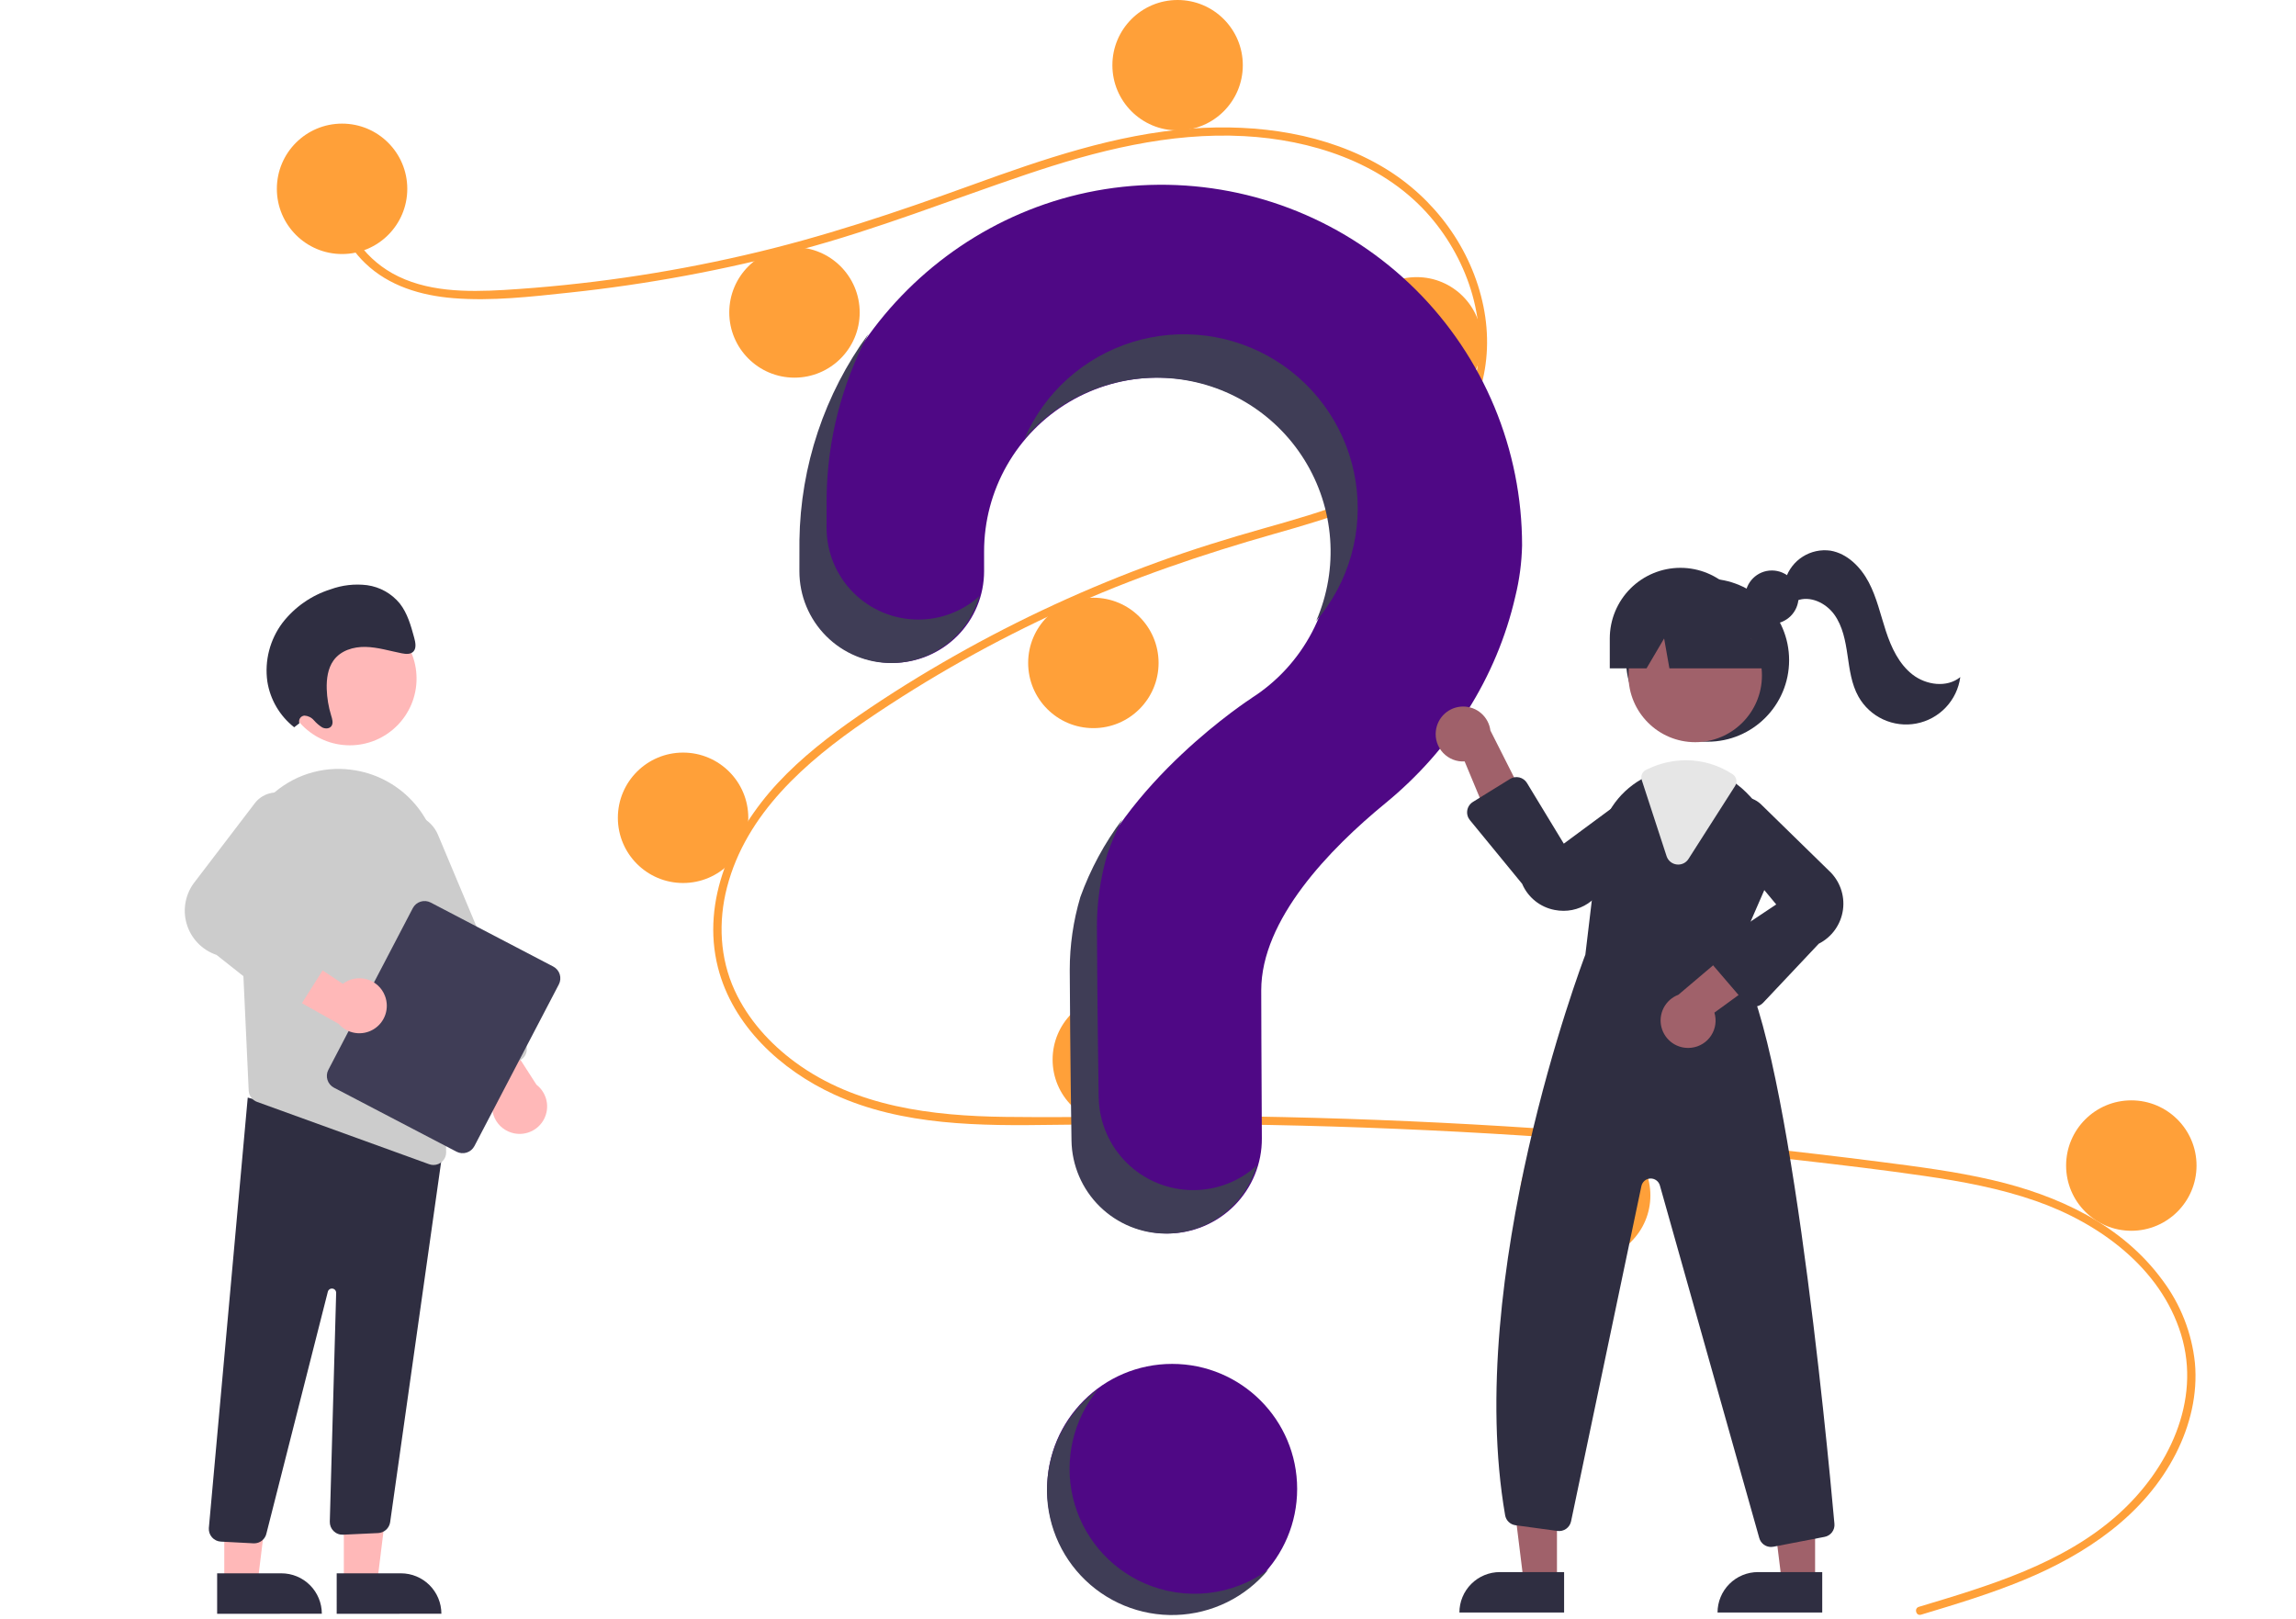 <svg width="845" height="596" viewBox="0 0 845 596" fill="none" xmlns="http://www.w3.org/2000/svg">
<path d="M431.393 594C456.798 594 477.393 573.405 477.393 548C477.393 522.595 456.798 502 431.393 502C405.987 502 385.393 522.595 385.393 548C385.393 573.405 405.987 594 431.393 594Z" fill="#4F0885"/>
<path d="M706.199 591.416C731.934 583.687 759.293 575.628 779.703 557.255C797.94 540.836 810.253 515.766 802.697 491.143C795.157 466.571 772.573 450.187 749.256 442.038C736.031 437.416 722.195 434.852 708.364 432.837C693.329 430.648 678.228 428.854 663.134 427.127C602.016 420.137 540.668 415.867 479.09 414.316C448.706 413.551 418.327 413.57 387.938 414.011C360.798 414.405 332.216 414.395 307.039 402.86C287.46 393.89 269.691 377.571 264.235 356.127C257.938 331.372 269.553 306.163 286.215 288.235C294.998 278.784 305.263 270.831 315.852 263.517C327.339 255.583 339.227 248.211 351.372 241.329C375.293 227.782 400.302 216.252 426.139 206.861C438.885 202.226 451.82 198.228 464.867 194.539C475.884 191.424 486.935 188.305 497.583 184.062C518.166 175.858 537.744 161.962 542.977 139.18C547.937 117.589 539.574 94.15 524.912 78.11C507.949 59.553 482.373 51.418 457.852 50.102C430.324 48.624 403.43 55.514 377.555 64.257C349.959 73.584 322.957 84.307 294.777 91.861C266.833 99.344 238.348 104.639 209.581 107.697C195.499 109.197 180.991 110.89 166.825 109.742C154.953 108.78 143.141 105.288 134.391 96.862C126.888 89.638 122.419 79.708 123.956 69.23C124.235 67.327 127.126 68.136 126.849 70.028C124.978 82.783 133.648 94.536 144.333 100.557C156.681 107.515 171.707 107.525 185.454 106.729C215.263 104.928 244.871 100.648 273.969 93.933C302.561 87.403 330.133 78.067 357.673 68.094C383.829 58.623 410.57 49.378 438.513 47.327C462.759 45.547 488.265 49.079 509.387 61.75C527.951 72.886 541.602 91.457 545.952 112.768C550.202 133.593 544.315 154.553 528.552 169.085C512.23 184.132 489.851 190.564 468.995 196.489C442.543 204.003 416.658 212.787 391.603 224.192C366.206 235.72 341.85 249.413 318.803 265.12C296.556 280.322 274.602 299.451 267.566 326.571C264.289 339.204 264.894 352.603 270.378 364.536C275.254 375.146 283.284 384.071 292.639 390.954C314.96 407.379 343.092 410.751 370.054 411.087C400.335 411.463 430.617 410.441 460.909 410.939C522.641 411.952 584.247 415.709 645.727 422.211C661.133 423.842 676.518 425.644 691.885 427.618C705.706 429.394 719.575 431.159 733.163 434.313C757.326 439.921 780.837 450.705 795.855 471.191C802.52 480.071 806.65 490.594 807.802 501.637C808.854 513.161 806.032 524.706 800.822 534.958C789.29 557.648 767.688 572.081 744.749 581.562C732.462 586.641 719.717 590.488 706.997 594.309C705.144 594.865 704.352 591.97 706.2 591.416H706.199Z" fill="#FFA039"/>
<path d="M125.893 93.5C139.147 93.5 149.893 82.755 149.893 69.5C149.893 56.245 139.147 45.5 125.893 45.5C112.638 45.5 101.893 56.245 101.893 69.5C101.893 82.755 112.638 93.5 125.893 93.5Z" fill="#FFA039"/>
<path d="M292.393 139C305.647 139 316.393 128.255 316.393 115C316.393 101.745 305.647 91 292.393 91C279.138 91 268.393 101.745 268.393 115C268.393 128.255 279.138 139 292.393 139Z" fill="#FFA039"/>
<path d="M433.393 48C446.647 48 457.393 37.255 457.393 24C457.393 10.745 446.647 0 433.393 0C420.138 0 409.393 10.745 409.393 24C409.393 37.255 420.138 48 433.393 48Z" fill="#FFA039"/>
<path d="M521.393 150C534.647 150 545.393 139.255 545.393 126C545.393 112.745 534.647 102 521.393 102C508.138 102 497.393 112.745 497.393 126C497.393 139.255 508.138 150 521.393 150Z" fill="#FFA039"/>
<path d="M402.393 268C415.647 268 426.393 257.255 426.393 244C426.393 230.745 415.647 220 402.393 220C389.138 220 378.393 230.745 378.393 244C378.393 257.255 389.138 268 402.393 268Z" fill="#FFA039"/>
<path d="M251.393 325C264.647 325 275.393 314.255 275.393 301C275.393 287.745 264.647 277 251.393 277C238.138 277 227.393 287.745 227.393 301C227.393 314.255 238.138 325 251.393 325Z" fill="#FFA039"/>
<path d="M411.393 414C424.647 414 435.393 403.255 435.393 390C435.393 376.745 424.647 366 411.393 366C398.138 366 387.393 376.745 387.393 390C387.393 403.255 398.138 414 411.393 414Z" fill="#FFA039"/>
<path d="M583.393 464C596.647 464 607.393 453.255 607.393 440C607.393 426.745 596.647 416 583.393 416C570.138 416 559.393 426.745 559.393 440C559.393 453.255 570.138 464 583.393 464Z" fill="#FFA039"/>
<path d="M784.393 453C797.647 453 808.393 442.255 808.393 429C808.393 415.745 797.647 405 784.393 405C771.138 405 760.393 415.745 760.393 429C760.393 442.255 771.138 453 784.393 453Z" fill="#FFA039"/>
<path d="M426.464 68.004C354.573 68.511 295.708 126.933 294.687 198.82C294.678 199.484 294.673 204.15 294.674 210.254C294.674 219.204 298.23 227.786 304.558 234.115C310.886 240.443 319.468 243.999 328.418 244C332.854 243.999 337.247 243.124 341.345 241.425C345.443 239.725 349.166 237.235 352.301 234.097C355.437 230.958 357.923 227.232 359.618 223.132C361.312 219.032 362.183 214.639 362.179 210.202C362.176 206.05 362.173 203.176 362.173 203C362.171 191.89 365.061 180.971 370.559 171.316C376.056 161.662 383.973 153.605 393.529 147.938C403.085 142.271 413.951 139.189 425.059 138.996C436.168 138.803 447.135 141.504 456.882 146.835C466.63 152.166 474.822 159.942 480.652 169.399C486.483 178.856 489.751 189.668 490.136 200.771C490.52 211.875 488.008 222.887 482.846 232.725C477.683 242.563 470.049 250.887 460.694 256.879L460.705 256.894C460.705 256.894 412.677 287.813 398.035 330.229L398.047 330.232C395.472 338.921 394.168 347.937 394.173 357C394.173 360.725 394.393 393.321 394.816 419.778C394.964 428.906 398.695 437.611 405.203 444.013C411.712 450.415 420.476 454.002 429.606 454C434.194 454 438.736 453.093 442.971 451.33C447.207 449.568 451.052 446.986 454.286 443.732C457.519 440.478 460.078 436.617 461.813 432.371C463.549 428.124 464.428 423.577 464.4 418.989C464.253 394.76 464.173 366.548 464.173 364.5C464.173 338.455 489.299 312.505 509.937 295.583C533.703 276.096 550.805 249.54 557.674 219.584C559.194 213.416 560.032 207.1 560.173 200.75C560.173 183.236 556.708 165.896 549.976 149.727C543.245 133.559 533.381 118.882 520.952 106.543C508.524 94.204 493.776 84.446 477.559 77.832C461.343 71.217 443.978 67.877 426.464 68.004Z" fill="#4F0885"/>
<path d="M628.449 272.996C645.018 272.996 658.449 259.565 658.449 242.996C658.449 226.428 645.018 212.996 628.449 212.996C611.881 212.996 598.449 226.428 598.449 242.996C598.449 259.565 611.881 272.996 628.449 272.996Z" fill="#2F2E41"/>
<path d="M573.012 582.129H560.753L554.92 534.841H573.015L573.012 582.129Z" fill="#A0616A"/>
<path d="M551.996 578.625H575.64V593.512H537.109C537.109 591.557 537.494 589.622 538.243 587.815C538.991 586.009 540.087 584.368 541.47 582.986C542.852 581.603 544.493 580.507 546.299 579.759C548.105 579.011 550.041 578.625 551.996 578.625Z" fill="#2F2E41"/>
<path d="M668.012 582.129H655.753L649.92 534.841H668.015L668.012 582.129Z" fill="#A0616A"/>
<path d="M646.996 578.625H670.64V593.512H632.109C632.109 591.557 632.494 589.622 633.243 587.815C633.991 586.009 635.087 584.368 636.47 582.986C637.852 581.603 639.493 580.507 641.299 579.759C643.105 579.011 645.041 578.625 646.996 578.625Z" fill="#2F2E41"/>
<path d="M623.889 273.171C637.454 273.171 648.45 262.175 648.45 248.61C648.45 235.045 637.454 224.049 623.889 224.049C610.324 224.049 599.328 235.045 599.328 248.61C599.328 262.175 610.324 273.171 623.889 273.171Z" fill="#A0616A"/>
<path d="M638.528 352.406L649.518 327.156C652.187 321.233 652.952 314.627 651.707 308.25C650.462 301.874 647.269 296.041 642.568 291.556C641.603 290.601 640.577 289.71 639.498 288.886C634.075 284.644 627.393 282.332 620.508 282.316C615.879 282.334 611.309 283.35 607.108 285.296C606.748 285.456 606.398 285.626 606.038 285.796C605.348 286.126 604.668 286.486 604.008 286.856C599.703 289.328 596.039 292.777 593.312 296.925C590.585 301.073 588.871 305.804 588.308 310.736L583.458 351.376C582.238 354.566 538.718 469.766 553.938 557.716C554.1 558.655 554.558 559.518 555.246 560.178C555.933 560.839 556.813 561.262 557.758 561.386L573.188 563.486C574.315 563.64 575.458 563.362 576.388 562.707C577.317 562.052 577.964 561.069 578.198 559.956L604.088 436.546C604.25 435.779 604.663 435.089 605.263 434.585C605.863 434.081 606.615 433.792 607.398 433.766C608.181 433.739 608.95 433.976 609.583 434.439C610.216 434.901 610.675 435.562 610.888 436.316L647.468 566.096C647.729 567.039 648.291 567.87 649.07 568.463C649.848 569.055 650.8 569.376 651.778 569.376C652.07 569.374 652.361 569.347 652.648 569.296L671.498 565.666C672.594 565.461 673.574 564.854 674.245 563.964C674.917 563.075 675.232 561.966 675.128 560.856C672.358 529.966 657.638 375.236 638.528 352.406Z" fill="#2F2E41"/>
<path d="M528.439 269.05C528.268 270.51 528.42 271.99 528.884 273.385C529.347 274.78 530.11 276.057 531.12 277.125C532.131 278.193 533.363 279.027 534.73 279.567C536.097 280.108 537.566 280.342 539.033 280.253L552.762 313.246L563.147 297.851L548.518 268.881C548.205 266.426 547.003 264.171 545.139 262.542C543.275 260.914 540.879 260.026 538.404 260.047C535.929 260.068 533.547 260.996 531.711 262.655C529.874 264.314 528.71 266.59 528.439 269.05Z" fill="#A0616A"/>
<path d="M622.527 385.626C623.987 385.452 625.391 384.96 626.64 384.184C627.888 383.408 628.952 382.368 629.755 381.137C630.559 379.906 631.082 378.514 631.29 377.058C631.497 375.603 631.382 374.12 630.954 372.713L659.839 351.675L642.449 345.163L617.685 366.139C615.37 367.015 613.457 368.71 612.308 370.902C611.159 373.094 610.854 375.632 611.451 378.034C612.048 380.436 613.505 382.535 615.546 383.935C617.588 385.334 620.072 385.936 622.527 385.626Z" fill="#A0616A"/>
<path d="M575.44 335.241C574.333 335.24 573.228 335.131 572.142 334.916C569.514 334.416 567.05 333.277 564.967 331.6C562.883 329.923 561.244 327.759 560.194 325.3L540.96 301.846C540.553 301.351 540.257 300.773 540.092 300.154C539.926 299.534 539.895 298.887 540 298.254C540.106 297.622 540.345 297.019 540.702 296.486C541.059 295.953 541.526 295.503 542.071 295.166L555.755 286.695C556.261 286.382 556.823 286.173 557.41 286.078C557.996 285.984 558.596 286.006 559.174 286.145C559.751 286.284 560.296 286.535 560.776 286.885C561.256 287.236 561.662 287.677 561.971 288.185L575.527 310.519L601.489 291.333C603.556 290.249 605.944 289.945 608.216 290.476C610.489 291.008 612.495 292.339 613.867 294.227C615.239 296.115 615.886 298.434 615.69 300.76C615.494 303.085 614.467 305.263 612.798 306.894L586.886 330.531C583.842 333.549 579.728 335.242 575.44 335.241Z" fill="#2F2E41"/>
<path d="M645.59 370.514C645.555 370.514 645.52 370.514 645.484 370.513C644.853 370.497 644.233 370.349 643.662 370.079C643.092 369.808 642.585 369.421 642.174 368.942L630.007 354.749C629.593 354.265 629.286 353.7 629.106 353.089C628.927 352.478 628.879 351.836 628.966 351.205C629.053 350.575 629.273 349.97 629.611 349.43C629.949 348.891 630.398 348.429 630.928 348.076L653.709 332.888L633.071 308.076C631.87 306.075 631.43 303.708 631.83 301.408C632.23 299.109 633.444 297.03 635.251 295.552C637.057 294.074 639.335 293.295 641.668 293.358C644.001 293.421 646.234 294.321 647.958 295.893L673.042 320.406C675.016 322.21 676.523 324.465 677.433 326.979C678.344 329.493 678.631 332.191 678.269 334.84C677.908 337.49 676.909 340.012 675.358 342.19C673.808 344.368 671.751 346.138 669.366 347.346L648.865 369.1C648.444 369.546 647.936 369.902 647.373 370.145C646.81 370.388 646.203 370.513 645.59 370.514Z" fill="#2F2E41"/>
<path d="M617.645 318.214C617.45 318.214 617.255 318.202 617.061 318.177C616.214 318.074 615.414 317.73 614.756 317.186C614.098 316.643 613.61 315.921 613.35 315.108L604.208 287.079C603.979 286.371 604.014 285.603 604.307 284.918C604.6 284.234 605.131 283.678 605.802 283.355L606.099 283.214C606.368 283.086 606.634 282.96 606.906 282.839C611.169 280.862 615.81 279.831 620.509 279.816C626.61 279.827 632.574 281.619 637.67 284.973C638.354 285.427 638.831 286.132 639 286.935C639.168 287.739 639.015 288.576 638.572 289.267L621.422 316.135C621.02 316.773 620.462 317.298 619.802 317.662C619.141 318.026 618.399 318.216 617.645 318.214Z" fill="#E6E6E6"/>
<path d="M652.102 229.603C657.523 229.603 661.919 225.208 661.919 219.786C661.919 214.365 657.523 209.97 652.102 209.97C646.68 209.97 642.285 214.365 642.285 219.786C642.285 225.208 646.68 229.603 652.102 229.603Z" fill="#2F2E41"/>
<path d="M618.449 208.996C611.554 208.996 604.94 211.735 600.064 216.611C595.189 221.487 592.449 228.1 592.449 234.996V245.996H605.979L612.449 234.996L614.391 245.996H655.449L644.449 234.996C644.449 228.1 641.71 221.487 636.834 216.611C631.958 211.735 625.345 208.996 618.449 208.996Z" fill="#2F2E41"/>
<path d="M657.146 213.062C658.232 209.667 660.481 206.764 663.495 204.863C666.509 202.962 670.097 202.184 673.628 202.666C679.884 203.712 684.83 208.741 687.777 214.357C690.724 219.974 692.085 226.26 694.066 232.285C696.047 238.311 698.857 244.369 703.859 248.269C708.861 252.17 716.536 253.228 721.449 249.215C720.888 253.397 719.027 257.296 716.128 260.362C713.229 263.427 709.44 265.504 705.297 266.298C701.153 267.092 696.863 266.563 693.037 264.786C689.21 263.009 686.039 260.075 683.972 256.397C681.38 251.785 680.712 246.38 679.943 241.146C679.174 235.911 678.175 230.496 675.081 226.205C671.986 221.915 666.192 219.112 661.276 221.067L657.146 213.062Z" fill="#2F2E41"/>
<path d="M337.947 228.038C328.998 228.037 320.415 224.481 314.087 218.153C307.759 211.825 304.204 203.242 304.203 194.292C304.203 188.188 304.207 183.522 304.216 182.858C304.501 161.951 309.766 141.414 319.575 122.949C303.459 145.012 294.597 171.538 294.216 198.858C294.207 199.522 294.203 204.188 294.203 210.292C294.204 219.242 297.759 227.825 304.087 234.153C310.415 240.481 318.998 244.037 327.947 244.038C335.301 244.035 342.453 241.632 348.317 237.194C354.181 232.756 358.436 226.525 360.435 219.448C354.256 224.988 346.247 228.048 337.947 228.038Z" fill="#3F3D56"/>
<path d="M428.753 139.109C439.099 139.603 449.171 142.601 458.103 147.845C467.036 153.089 474.562 160.423 480.036 169.216C485.51 178.01 488.768 188 489.53 198.33C490.292 208.66 488.536 219.021 484.412 228.522C490.377 221.517 494.761 213.308 497.266 204.454C499.771 195.601 500.337 186.312 498.926 177.22C497.515 168.128 494.16 159.447 489.091 151.769C484.021 144.091 477.355 137.596 469.547 132.728C461.74 127.86 452.975 124.732 443.849 123.558C434.723 122.385 425.452 123.193 416.667 125.927C407.882 128.661 399.789 133.258 392.942 139.403C386.094 145.548 380.652 153.098 376.986 161.537C383.322 154.084 391.284 148.186 400.259 144.298C409.235 140.409 418.983 138.634 428.753 139.109Z" fill="#3F3D56"/>
<path d="M439.134 438.038C430.004 438.04 421.24 434.453 414.731 428.051C408.223 421.649 404.492 412.944 404.344 403.816C403.92 377.36 403.701 344.764 403.701 341.038C403.695 331.976 405 322.96 407.575 314.27L407.563 314.267C409.083 309.906 410.919 305.661 413.057 301.566C406.495 310.311 401.273 319.984 397.563 330.267L397.575 330.27C395 338.96 393.695 347.976 393.701 357.038C393.701 360.764 393.92 393.36 394.344 419.816C394.492 428.944 398.223 437.649 404.731 444.051C411.24 450.453 420.004 454.04 429.134 454.038C436.661 454.037 443.986 451.595 450.008 447.079C456.03 442.563 460.426 436.216 462.536 428.99C456.139 434.823 447.791 438.05 439.134 438.038Z" fill="#3F3D56"/>
<path d="M126.54 582.585L138.799 582.584L144.632 535.296L126.537 535.297L126.54 582.585Z" fill="#FFB8B8"/>
<path d="M162.445 593.967L123.915 593.969L123.914 579.082L147.558 579.081C151.506 579.081 155.293 580.649 158.085 583.441C160.877 586.233 162.445 590.019 162.445 593.967Z" fill="#2F2E41"/>
<path d="M82.54 582.585L94.799 582.584L100.632 535.296L82.537 535.297L82.54 582.585Z" fill="#FFB8B8"/>
<path d="M118.445 593.967L79.915 593.969L79.914 579.082L103.558 579.081C107.506 579.081 111.293 580.649 114.085 583.441C116.877 586.233 118.445 590.019 118.445 593.967Z" fill="#2F2E41"/>
<path d="M93.255 568.041L81.28 567.411C80.662 567.379 80.057 567.224 79.5 566.956C78.943 566.688 78.444 566.313 78.033 565.851C77.622 565.389 77.307 564.85 77.106 564.265C76.905 563.68 76.822 563.062 76.861 562.444L91.174 403.979L157.085 421.764L163.435 420.032L143.577 560.317C143.408 561.372 142.884 562.338 142.091 563.055C141.299 563.772 140.285 564.198 139.219 564.261L126.31 564.863C125.664 564.898 125.018 564.8 124.413 564.573C123.807 564.347 123.255 563.997 122.792 563.547C122.329 563.096 121.964 562.554 121.72 561.955C121.477 561.356 121.36 560.713 121.378 560.067L123.717 475.871C123.728 475.481 123.593 475.102 123.338 474.807C123.083 474.513 122.727 474.324 122.34 474.279C121.954 474.234 121.564 474.335 121.248 474.563C120.932 474.791 120.713 475.129 120.634 475.51L98.077 564.323C97.864 565.377 97.292 566.324 96.459 567.003C95.626 567.683 94.583 568.052 93.508 568.048C93.424 568.048 93.34 568.046 93.255 568.041Z" fill="#2F2E41"/>
<path d="M128.743 274.32C142.307 274.32 153.304 263.323 153.304 249.759C153.304 236.194 142.307 225.198 128.743 225.198C115.178 225.198 104.182 236.194 104.182 249.759C104.182 263.323 115.178 274.32 128.743 274.32Z" fill="#FFB8B8"/>
<path d="M87.85 321.918L90.55 380.185L91.526 401.384C91.565 402.307 91.879 403.197 92.426 403.941C92.974 404.684 93.731 405.248 94.601 405.559L157.937 428.503C158.448 428.693 158.991 428.788 159.536 428.783C160.16 428.786 160.778 428.663 161.354 428.422C161.929 428.181 162.45 427.826 162.885 427.379C163.32 426.933 163.661 426.402 163.887 425.821C164.113 425.239 164.219 424.618 164.2 423.995L161.603 319.228C161.433 310.632 158.269 302.365 152.657 295.853C147.044 289.34 139.336 284.989 130.86 283.551C130.247 283.457 129.624 283.364 129.001 283.28C123.745 282.628 118.41 283.135 113.371 284.766C108.332 286.398 103.712 289.113 99.836 292.722C95.822 296.414 92.668 300.942 90.596 305.987C88.525 311.032 87.588 316.47 87.85 321.918Z" fill="#CCCCCC"/>
<path d="M188.192 416.876C186.694 416.411 185.326 415.603 184.196 414.515C183.066 413.427 182.206 412.09 181.684 410.611C181.163 409.132 180.994 407.551 181.192 405.995C181.39 404.439 181.949 402.951 182.824 401.649L161.346 373.089L179.88 371.942L197.434 399.239C199.314 400.692 200.621 402.761 201.128 405.081C201.635 407.402 201.308 409.827 200.206 411.931C199.103 414.035 197.295 415.684 195.098 416.588C192.902 417.492 190.457 417.594 188.193 416.876H188.192Z" fill="#FFB8B8"/>
<path d="M173.091 396.481C172.522 396.25 172.004 395.908 171.568 395.476C171.132 395.044 170.786 394.529 170.55 393.962L138.192 316.868C137.557 315.359 137.226 313.739 137.217 312.101C137.208 310.464 137.522 308.841 138.141 307.325C138.76 305.809 139.672 304.429 140.824 303.266C141.977 302.102 143.347 301.177 144.857 300.543C146.367 299.91 147.987 299.58 149.624 299.572C151.262 299.565 152.885 299.88 154.4 300.501C155.916 301.121 157.294 302.033 158.457 303.187C159.62 304.34 160.544 305.711 161.176 307.221L193.534 384.316C194.013 385.46 194.018 386.746 193.549 387.893C193.08 389.04 192.176 389.954 191.034 390.435L176.668 396.464C176.103 396.703 175.496 396.828 174.881 396.831C174.267 396.834 173.659 396.715 173.091 396.481Z" fill="#CCCCCC"/>
<path d="M120.845 393.762L151.924 334.253C152.523 333.108 153.552 332.248 154.785 331.862C156.017 331.475 157.353 331.593 158.499 332.189L203.61 355.749C204.755 356.349 205.615 357.378 206.002 358.61C206.388 359.843 206.271 361.179 205.674 362.324L174.595 421.833C173.995 422.978 172.966 423.838 171.734 424.225C170.501 424.611 169.165 424.493 168.02 423.897L122.908 400.337C121.764 399.737 120.904 398.708 120.517 397.476C120.13 396.243 120.248 394.907 120.845 393.762Z" fill="#3F3D56"/>
<path d="M141.688 366.574C141.135 365.106 140.247 363.787 139.095 362.724C137.942 361.66 136.557 360.88 135.049 360.447C133.542 360.013 131.954 359.939 130.413 360.228C128.871 360.517 127.419 361.163 126.171 362.113L96.392 342.359L96.342 360.929L124.628 376.841C126.189 378.631 128.331 379.814 130.678 380.183C133.024 380.552 135.426 380.083 137.461 378.858C139.497 377.633 141.036 375.731 141.808 373.485C142.581 371.238 142.539 368.792 141.688 366.574Z" fill="#FFB8B8"/>
<path d="M104.039 370.749L79.702 351.472C77.069 350.588 74.69 349.078 72.769 347.072C70.849 345.066 69.443 342.624 68.674 339.956C67.904 337.287 67.794 334.472 68.352 331.751C68.91 329.031 70.121 326.486 71.879 324.336L93.976 295.377C95.511 293.501 97.671 292.239 100.06 291.824C102.448 291.409 104.907 291.867 106.986 293.115C109.065 294.363 110.625 296.318 111.381 298.621C112.138 300.925 112.04 303.424 111.105 305.661L93.621 334.261L119.315 346.448C119.913 346.732 120.443 347.138 120.872 347.642C121.301 348.146 121.617 348.734 121.802 349.37C121.986 350.005 122.033 350.672 121.94 351.326C121.847 351.981 121.617 352.609 121.264 353.168L110.892 369.582C110.541 370.136 110.078 370.61 109.533 370.974C108.987 371.337 108.371 371.582 107.725 371.693C107.699 371.697 107.674 371.701 107.648 371.705C107.013 371.801 106.365 371.766 105.744 371.601C105.123 371.437 104.543 371.147 104.039 370.749Z" fill="#CCCCCC"/>
<path d="M110.183 266.205C110.077 265.897 110.044 265.569 110.085 265.246C110.126 264.922 110.241 264.613 110.42 264.341C110.599 264.069 110.838 263.841 111.119 263.676C111.399 263.51 111.714 263.411 112.039 263.386C112.704 263.423 113.355 263.593 113.953 263.888C114.55 264.183 115.082 264.595 115.515 265.101C116.404 266.126 117.439 267.015 118.586 267.738C119.774 268.337 121.386 268.252 122.063 267.11C122.699 266.038 122.263 264.602 121.878 263.357C120.898 260.188 120.35 256.902 120.248 253.587C120.137 249.886 120.659 246.025 122.708 243.139C125.352 239.414 130.079 238 134.553 238.102C139.028 238.205 143.429 239.586 147.861 240.459C149.391 240.76 151.189 240.914 152.212 239.729C153.3 238.468 152.901 236.427 152.438 234.725C151.237 230.308 149.963 225.74 147.173 222.173C144.156 218.466 139.846 216.039 135.112 215.383C130.567 214.82 125.953 215.343 121.649 216.911C114.638 219.121 108.469 223.419 103.967 229.23C99.325 235.409 97.32 243.175 98.388 250.83C99.433 257.496 102.965 263.519 108.274 267.684L110.183 266.205Z" fill="#2F2E41"/>
<path d="M421.258 582.78C414.724 579.934 408.94 575.608 404.364 570.144C399.787 564.68 396.543 558.227 394.888 551.294C393.232 544.362 393.211 537.139 394.825 530.197C396.439 523.255 399.644 516.782 404.188 511.291C398.92 515.137 394.53 520.06 391.31 525.733C388.09 531.406 386.113 537.698 385.511 544.193C384.909 550.688 385.695 557.237 387.817 563.405C389.939 569.573 393.349 575.219 397.82 579.969C402.291 584.718 407.721 588.462 413.75 590.953C419.779 593.443 426.268 594.623 432.788 594.413C439.307 594.204 445.708 592.611 451.564 589.738C457.421 586.866 462.6 582.782 466.757 577.755C460.273 582.494 452.66 585.452 444.677 586.333C436.695 587.215 428.62 585.99 421.258 582.78Z" fill="#3F3D56"/>
</svg>
